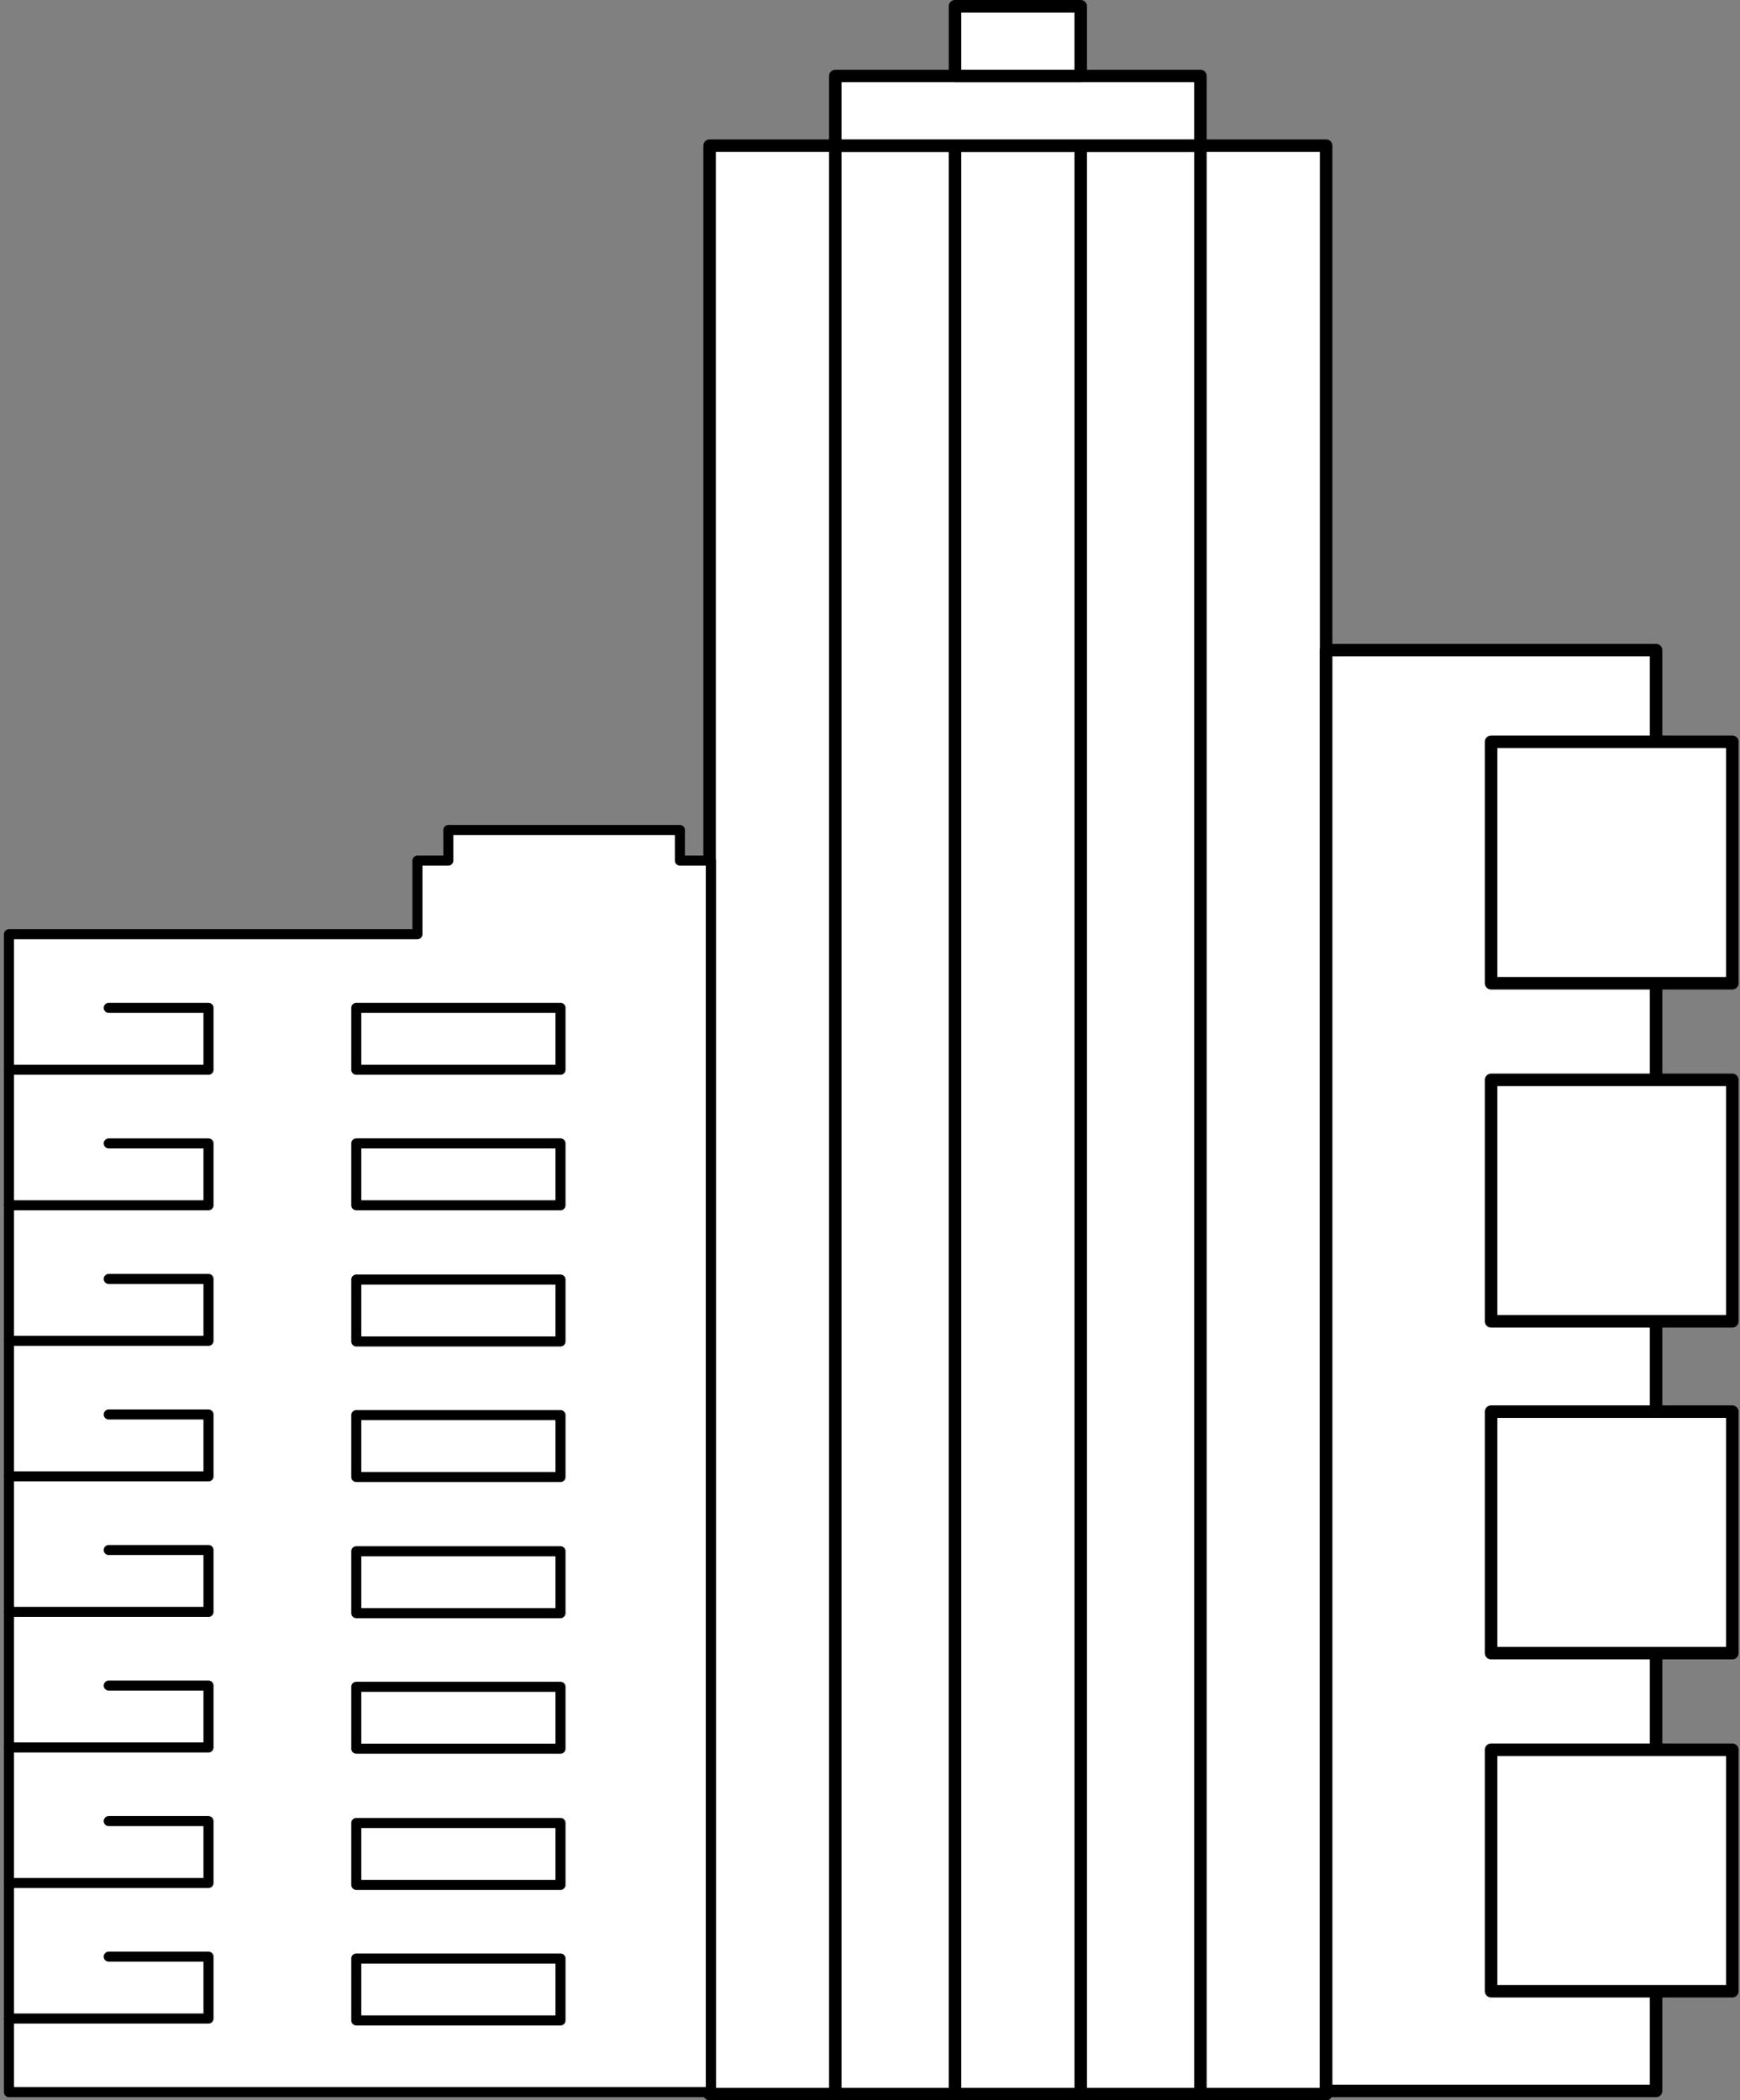 <svg width="343" height="414" viewBox="0 0 343 414" fill="none" xmlns="http://www.w3.org/2000/svg">
<rect x="0" y="0" width="343" height="414" fill="#808080" stroke="none"/>
<path d="M261.412 28.715H139.878V412.773H261.412V28.715Z" fill="white"/>
<path d="M261.412 414H139.878C139.196 414 138.647 413.445 138.647 412.767V28.715C138.647 28.032 139.201 27.483 139.878 27.483H261.412C262.095 27.483 262.643 28.037 262.643 28.715V412.773C262.643 413.456 262.089 414.006 261.412 414.006V414ZM141.11 411.535H260.18V29.948H141.11V411.535Z" fill="black"/>
<path d="M236.633 413.395C235.95 413.395 235.401 412.84 235.401 412.162V28.715C235.401 28.032 235.955 27.483 236.633 27.483C237.31 27.483 237.864 28.037 237.864 28.715V412.162C237.864 412.846 237.31 413.395 236.633 413.395Z" fill="black"/>
<path d="M213.04 413.395C212.357 413.395 211.809 412.84 211.809 412.162V28.715C211.809 28.032 212.363 27.483 213.04 27.483C213.718 27.483 214.272 28.037 214.272 28.715V412.162C214.272 412.846 213.718 413.395 213.04 413.395Z" fill="black"/>
<path d="M188.256 413.395C187.573 413.395 187.024 412.84 187.024 412.162V28.715C187.024 28.032 187.578 27.483 188.256 27.483C188.933 27.483 189.487 28.037 189.487 28.715V412.162C189.487 412.846 188.933 413.395 188.256 413.395Z" fill="black"/>
<path d="M164.663 413.395C163.98 413.395 163.432 412.84 163.432 412.162V28.715C163.432 28.032 163.986 27.483 164.663 27.483C165.34 27.483 165.894 28.037 165.894 28.715V412.162C165.894 412.846 165.34 413.395 164.663 413.395Z" fill="black"/>
<path d="M236.633 14.971H164.663V28.71H236.633V14.971Z" fill="white"/>
<path d="M236.633 29.948H164.663C163.98 29.948 163.432 29.393 163.432 28.715V14.977C163.432 14.293 163.986 13.744 164.663 13.744H236.633C237.316 13.744 237.864 14.299 237.864 14.977V28.715C237.864 29.399 237.31 29.948 236.633 29.948ZM165.894 27.477H235.396V16.204H165.894V27.477Z" fill="black"/>
<path d="M213.04 1.233H188.256V14.971H213.04V1.233Z" fill="white"/>
<path d="M213.04 16.209H188.256C187.573 16.209 187.024 15.655 187.024 14.977V1.233C187.024 0.549 187.578 0 188.256 0H213.04C213.723 0 214.272 0.555 214.272 1.233V14.971C214.272 15.655 213.718 16.204 213.04 16.204V16.209ZM189.487 13.739H211.803V2.471H189.487V13.744V13.739Z" fill="black"/>
<path d="M326.452 128.152H261.412V412.145H326.452V128.152Z" fill="white"/>
<path d="M326.458 413.372H261.417C260.735 413.372 260.186 412.818 260.186 412.14V128.152C260.186 127.468 260.74 126.919 261.417 126.919H326.458C327.14 126.919 327.689 127.474 327.689 128.152V412.145C327.689 412.829 327.135 413.378 326.458 413.378V413.372ZM262.649 410.907H325.226V129.384H262.649V410.907Z" fill="black"/>
<path d="M341.492 146.21H293.938V193.813H341.492V146.21Z" fill="white"/>
<path d="M341.486 195.046H293.932C293.249 195.046 292.7 194.491 292.7 193.813V146.21C292.7 145.527 293.255 144.978 293.932 144.978H341.486C342.169 144.978 342.718 145.532 342.718 146.21V193.813C342.718 194.497 342.163 195.046 341.486 195.046ZM295.169 192.575H340.255V147.443H295.169V192.575Z" fill="black"/>
<path d="M341.492 212.847H293.938V260.45H341.492V212.847Z" fill="white"/>
<path d="M341.486 261.682H293.932C293.249 261.682 292.7 261.128 292.7 260.45V212.847C292.7 212.163 293.255 211.614 293.932 211.614H341.486C342.169 211.614 342.718 212.169 342.718 212.847V260.45C342.718 261.133 342.163 261.682 341.486 261.682ZM295.169 259.217H340.255V214.085H295.169V259.217Z" fill="black"/>
<path d="M341.492 278.251H293.938V325.854H341.492V278.251Z" fill="white"/>
<path d="M341.486 327.086H293.932C293.249 327.086 292.7 326.532 292.7 325.854V278.251C292.7 277.567 293.255 277.018 293.932 277.018H341.486C342.169 277.018 342.718 277.573 342.718 278.251V325.854C342.718 326.537 342.163 327.086 341.486 327.086ZM295.169 324.621H340.255V279.489H295.169V324.621Z" fill="black"/>
<path d="M341.492 344.893H293.938V392.496H341.492V344.893Z" fill="white"/>
<path d="M341.486 393.728H293.932C293.249 393.728 292.7 393.174 292.7 392.496V344.893C292.7 344.209 293.255 343.66 293.932 343.66H341.486C342.169 343.66 342.718 344.215 342.718 344.893V392.496C342.718 393.179 342.163 393.728 341.486 393.728ZM295.169 391.257H340.255V346.125H295.169V391.257Z" fill="black"/>
<path d="M82.281 184.147V169.629H88.376V163.599H134.026V169.629H140.121V184.147V412.383H1.768V184.147H82.281Z" fill="white"/>
<path d="M140.121 413.373H1.768C1.219 413.373 0.778 412.928 0.778 412.383V184.147C0.778 183.597 1.224 183.156 1.768 183.156H81.295V169.633C81.295 169.084 81.741 168.643 82.285 168.643H87.391V163.604C87.391 163.055 87.836 162.613 88.38 162.613H134.03C134.579 162.613 135.02 163.059 135.02 163.604V168.643H140.126C140.675 168.643 141.115 169.089 141.115 169.633V412.387C141.115 412.937 140.67 413.378 140.126 413.378L140.121 413.373ZM2.758 411.392H139.132V170.624H134.026C133.477 170.624 133.036 170.178 133.036 169.633V164.595H89.37V169.633C89.37 170.183 88.925 170.624 88.38 170.624H83.275V184.147C83.275 184.696 82.829 185.137 82.285 185.137H2.758V411.392Z" fill="black"/>
<path d="M41.097 398.865H1.768C1.219 398.865 0.778 398.419 0.778 397.874C0.778 397.329 1.224 396.883 1.768 396.883H40.108V386.666H21.435C20.886 386.666 20.445 386.22 20.445 385.675C20.445 385.13 20.891 384.685 21.435 384.685H41.102C41.651 384.685 42.092 385.13 42.092 385.675V397.879C42.092 398.428 41.646 398.869 41.102 398.869L41.097 398.865Z" fill="black"/>
<path d="M41.097 372.148H1.768C1.219 372.148 0.778 371.703 0.778 371.158C0.778 370.613 1.224 370.167 1.768 370.167H40.108V359.95H21.435C20.886 359.95 20.445 359.504 20.445 358.959C20.445 358.414 20.891 357.968 21.435 357.968H41.102C41.651 357.968 42.092 358.414 42.092 358.959V371.162C42.092 371.712 41.646 372.153 41.102 372.153L41.097 372.148Z" fill="black"/>
<path d="M41.097 345.432H1.768C1.219 345.432 0.778 344.986 0.778 344.441C0.778 343.896 1.224 343.45 1.768 343.45H40.108V333.233H21.435C20.886 333.233 20.445 332.787 20.445 332.242C20.445 331.698 20.891 331.252 21.435 331.252H41.102C41.651 331.252 42.092 331.698 42.092 332.242V344.446C42.092 344.995 41.646 345.436 41.102 345.436L41.097 345.432Z" fill="black"/>
<path d="M41.097 318.715H1.768C1.219 318.715 0.778 318.269 0.778 317.725C0.778 317.18 1.224 316.734 1.768 316.734H40.108V306.517H21.435C20.886 306.517 20.445 306.071 20.445 305.526C20.445 304.981 20.891 304.535 21.435 304.535H41.102C41.651 304.535 42.092 304.981 42.092 305.526V317.729C42.092 318.278 41.646 318.72 41.102 318.72L41.097 318.715Z" fill="black"/>
<path d="M41.097 291.999H1.768C1.219 291.999 0.778 291.553 0.778 291.008C0.778 290.463 1.224 290.017 1.768 290.017H40.108V279.8H21.435C20.886 279.8 20.445 279.354 20.445 278.809C20.445 278.265 20.891 277.819 21.435 277.819H41.102C41.651 277.819 42.092 278.265 42.092 278.809V291.013C42.092 291.562 41.646 292.003 41.102 292.003L41.097 291.999Z" fill="black"/>
<path d="M41.097 265.282H1.768C1.219 265.282 0.778 264.837 0.778 264.292C0.778 263.747 1.224 263.301 1.768 263.301H40.108V253.084H21.435C20.886 253.084 20.445 252.638 20.445 252.093C20.445 251.548 20.891 251.102 21.435 251.102H41.102C41.651 251.102 42.092 251.548 42.092 252.093V264.296C42.092 264.846 41.646 265.287 41.102 265.287L41.097 265.282Z" fill="black"/>
<path d="M41.097 238.566H1.768C1.219 238.566 0.778 238.12 0.778 237.575C0.778 237.03 1.224 236.585 1.768 236.585H40.108V226.367H21.435C20.886 226.367 20.445 225.921 20.445 225.376C20.445 224.832 20.891 224.386 21.435 224.386H41.102C41.651 224.386 42.092 224.832 42.092 225.376V237.58C42.092 238.129 41.646 238.57 41.102 238.57L41.097 238.566Z" fill="black"/>
<path d="M41.097 211.849H1.768C1.219 211.849 0.778 211.404 0.778 210.859C0.778 210.314 1.224 209.868 1.768 209.868H40.108V199.651H21.435C20.886 199.651 20.445 199.205 20.445 198.66C20.445 198.115 20.891 197.669 21.435 197.669H41.102C41.651 197.669 42.092 198.115 42.092 198.66V210.863C42.092 211.413 41.646 211.854 41.102 211.854L41.097 211.849Z" fill="black"/>
<path d="M110.49 211.849H70.234C69.685 211.849 69.244 211.404 69.244 210.859V198.655C69.244 198.106 69.689 197.665 70.234 197.665H110.49C111.039 197.665 111.48 198.111 111.48 198.655V210.859C111.48 211.408 111.034 211.849 110.49 211.849ZM71.223 209.868H109.496V199.651H71.223V209.868Z" fill="black"/>
<path d="M110.49 238.566H70.234C69.685 238.566 69.244 238.12 69.244 237.575V225.372C69.244 224.823 69.689 224.381 70.234 224.381H110.49C111.039 224.381 111.48 224.827 111.48 225.372V237.575C111.48 238.125 111.034 238.566 110.49 238.566ZM71.223 236.585H109.496V226.367H71.223V236.585Z" fill="black"/>
<path d="M110.49 265.408H70.234C69.685 265.408 69.244 264.963 69.244 264.418V252.214C69.244 251.665 69.689 251.224 70.234 251.224H110.49C111.039 251.224 111.48 251.67 111.48 252.214V264.418C111.48 264.967 111.034 265.408 110.49 265.408ZM71.223 263.423H109.496V253.205H71.223V263.423Z" fill="black"/>
<path d="M110.49 292.125H70.234C69.685 292.125 69.244 291.679 69.244 291.134V278.931C69.244 278.382 69.689 277.94 70.234 277.94H110.49C111.039 277.94 111.48 278.386 111.48 278.931V291.134C111.48 291.684 111.034 292.125 110.49 292.125ZM71.223 290.139H109.496V279.922H71.223V290.139Z" fill="black"/>
<path d="M110.49 318.963H70.234C69.685 318.963 69.244 318.517 69.244 317.972V305.769C69.244 305.22 69.689 304.778 70.234 304.778H110.49C111.039 304.778 111.48 305.224 111.48 305.769V317.972C111.48 318.522 111.034 318.963 110.49 318.963ZM71.223 316.982H109.496V306.764H71.223V316.982Z" fill="black"/>
<path d="M110.49 345.679H70.234C69.685 345.679 69.244 345.234 69.244 344.689V332.486C69.244 331.936 69.689 331.495 70.234 331.495H110.49C111.039 331.495 111.48 331.941 111.48 332.486V344.689C111.48 345.238 111.034 345.679 110.49 345.679ZM71.223 343.698H109.496V333.481H71.223V343.698Z" fill="black"/>
<path d="M110.49 372.522H70.234C69.685 372.522 69.244 372.076 69.244 371.531V359.328C69.244 358.779 69.689 358.337 70.234 358.337H110.49C111.039 358.337 111.48 358.783 111.48 359.328V371.531C111.48 372.081 111.034 372.522 110.49 372.522ZM71.223 370.541H109.496V360.323H71.223V370.541Z" fill="black"/>
<path d="M110.49 399.239H70.234C69.685 399.239 69.244 398.793 69.244 398.248V386.045C69.244 385.495 69.689 385.054 70.234 385.054H110.49C111.039 385.054 111.48 385.5 111.48 386.045V398.248C111.48 398.797 111.034 399.239 110.49 399.239ZM71.223 397.257H109.496V387.04H71.223V397.257Z" fill="black"/>
</svg>

